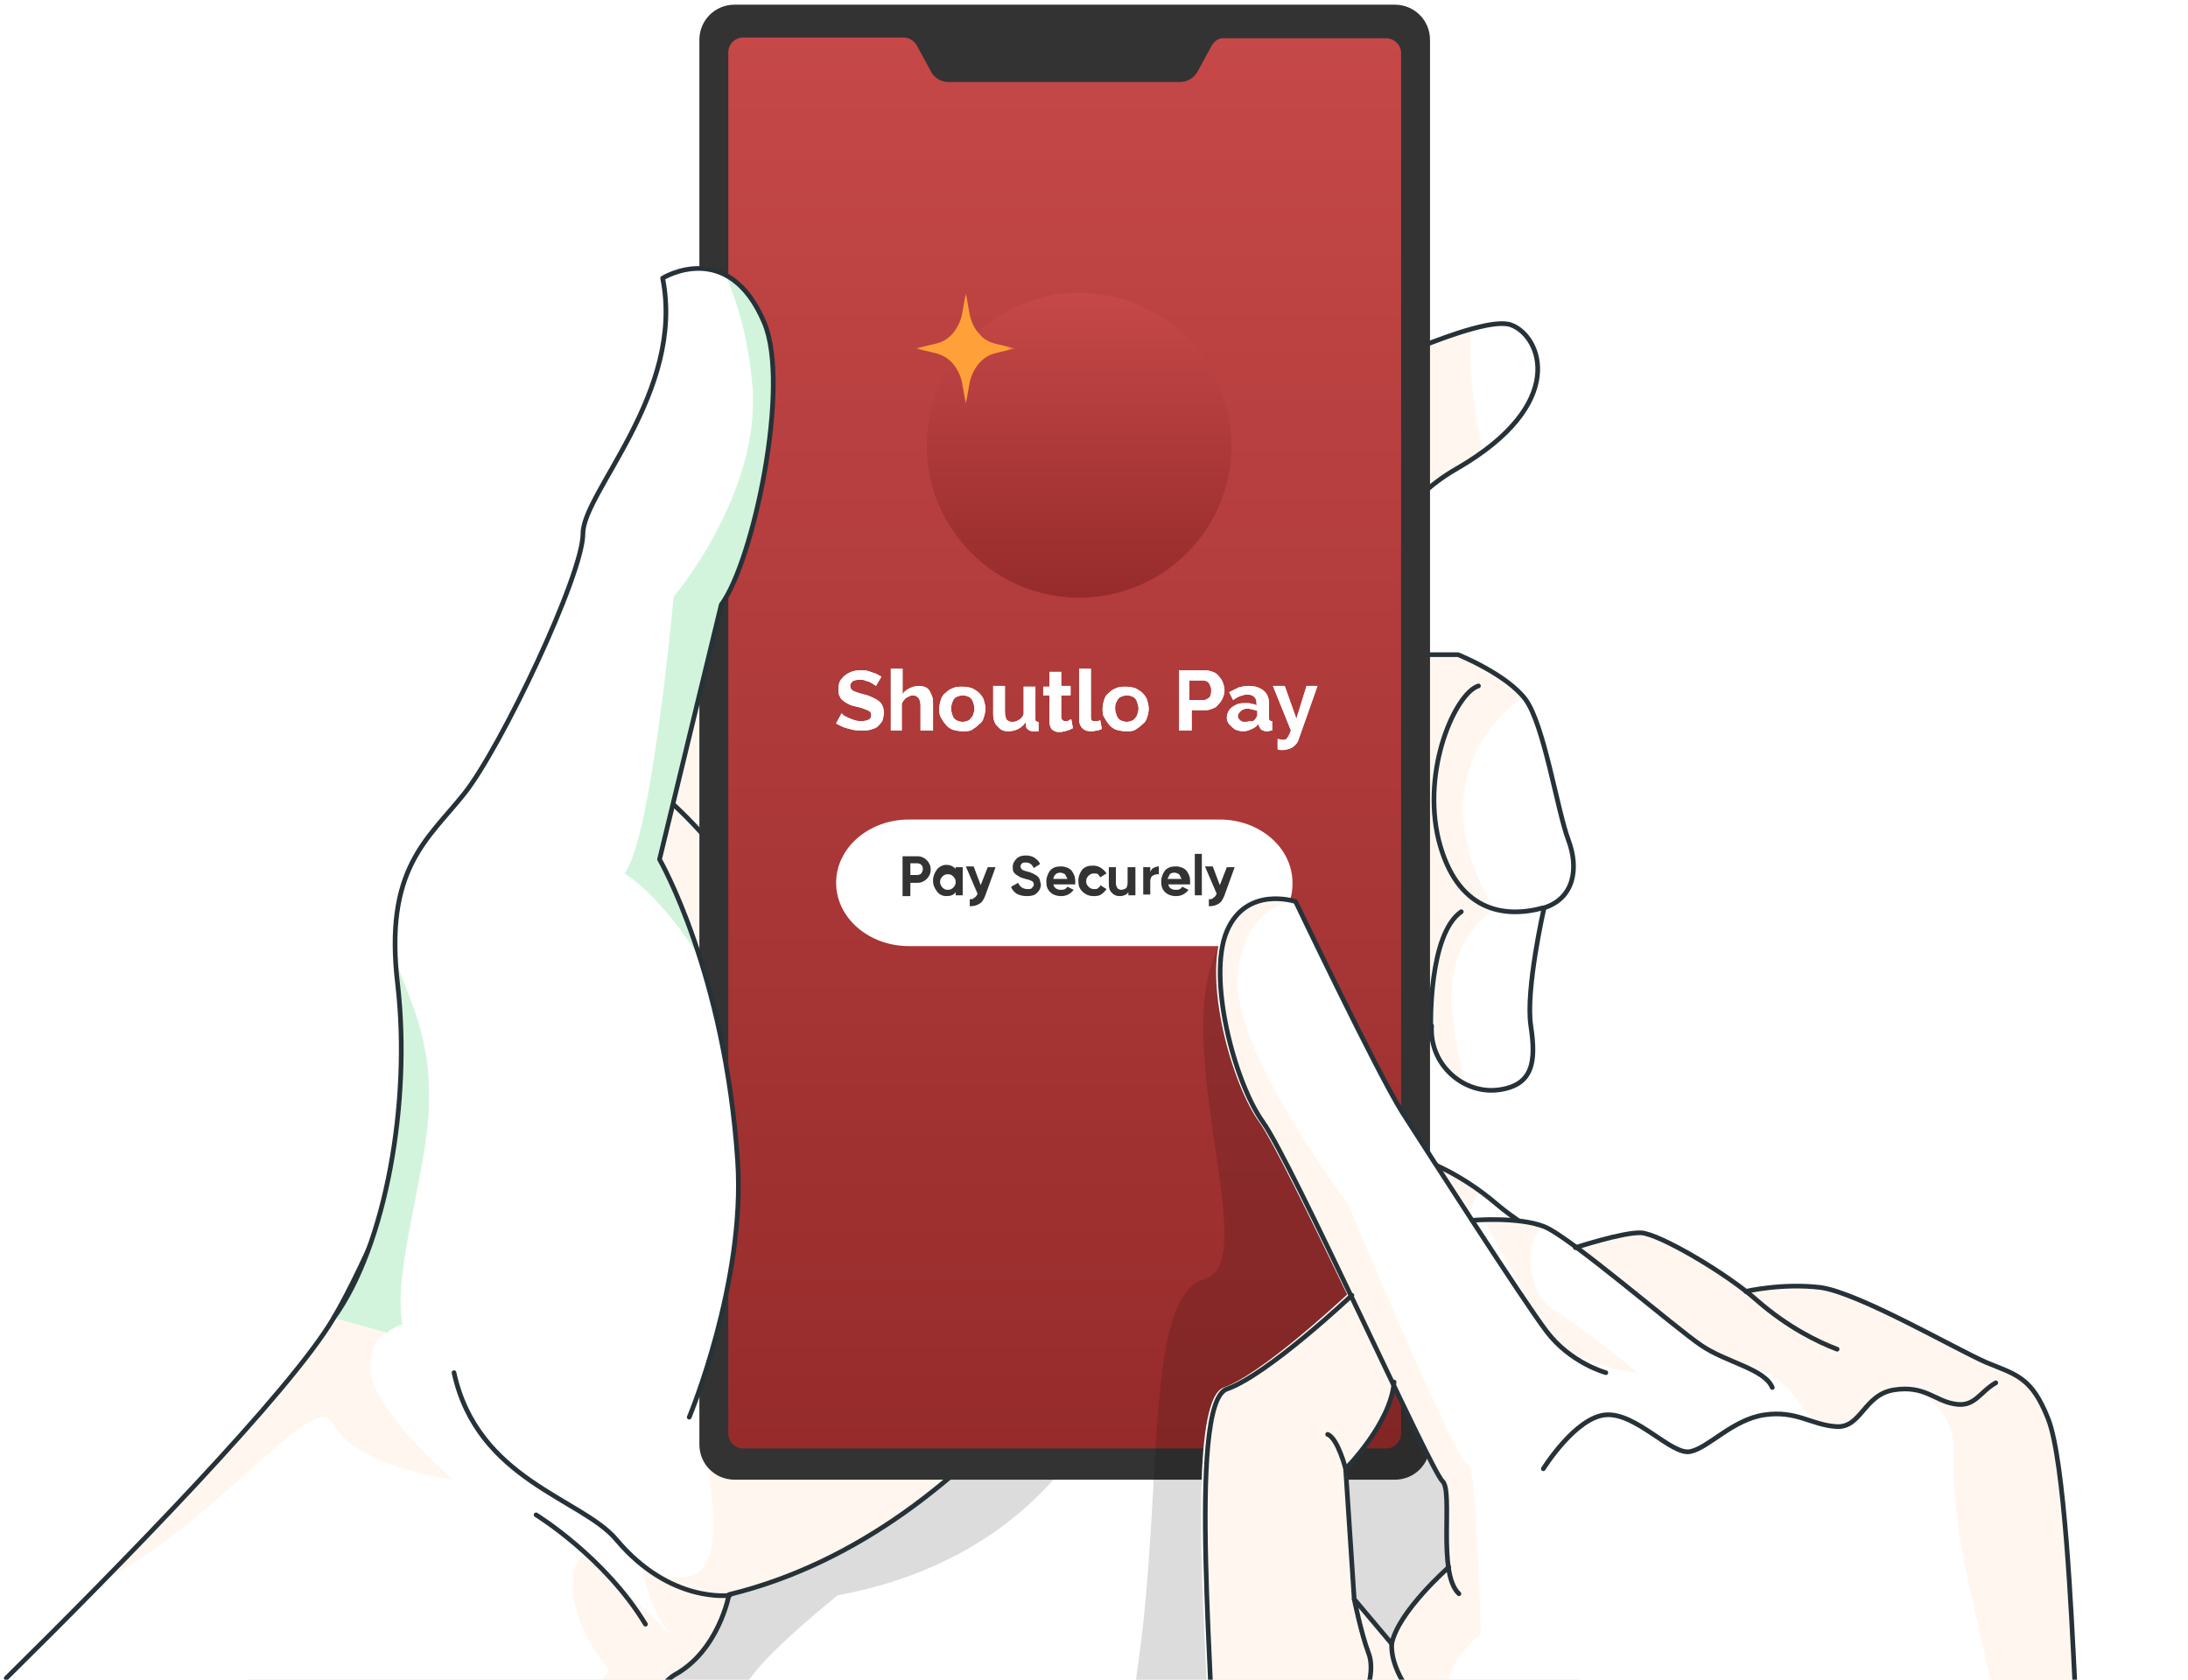 <?xml version="1.0" encoding="utf-8"?>
<!-- Generator: Adobe Illustrator 24.1.2, SVG Export Plug-In . SVG Version: 6.00 Build 0)  -->
<svg version="1.0" id="Layer_1" xmlns="http://www.w3.org/2000/svg" xmlns:xlink="http://www.w3.org/1999/xlink" x="0px" y="0px"
	 viewBox="0 0 280 215" style="enable-background:new 0 0 280 215;" xml:space="preserve">
<style type="text/css">
	.st0{opacity:0.2;fill-opacity:0.7;enable-background:new    ;}
	.st1{fill:#FFFFFF;}
	.st2{opacity:0.4;fill:#FFA138;fill-opacity:0.2;enable-background:new    ;}
	.st3{fill:none;stroke:#263238;stroke-width:0.6;stroke-linecap:round;stroke-linejoin:round;stroke-miterlimit:10;}
	.st4{fill:#333333;}
	.st5{fill:#92E3A9;}
	.st6{fill:url(#SVGID_1_);}
	.st7{fill:none;stroke:#333333;stroke-width:0.6;stroke-linecap:round;stroke-linejoin:round;stroke-miterlimit:10;}
	.st8{fill:url(#SVGID_2_);}
	.st9{fill:none;}
	.st10{fill:#FFFFFF;filter:url(#Adobe_OpacityMaskFilter);}
	.st11{mask:url(#mask0_16_3671_1_);}
	.st12{fill:#FFA138;}
	.st13{opacity:0.4;fill:#92E3A9;enable-background:new    ;}
</style>
<path class="st0" d="M144.2,172c0,0-5.2,26.3-37,32.2c0,0-8.3,6.6-11.1,10.5s-17.5,10.6-32.5,31.4s-37.3-45.2-37.3-45.2l49.3-64.1
	L144.2,172z"/>
<path class="st1" d="M172.4,48.5c0,0,17.1-8.4,20.9-6.9c3.8,1.4,7.4,10.1-7,18.4c-14.4,8.3-10.1,23.8-10.1,23.8h10.3
	c0,0,6.2,2.5,8.6,5.7c2.4,3.2,4.1,14.3,5.5,18c1.4,3.7,0.7,7.5-3.1,8.7c0,0-2.4,10.5-1.7,15.1c0.7,4.6,0.3,7.6-4.1,8.2
	c-4.5,0.6-8.9-3.2-8.6-8.2l-3.4,12.4l2.4,4.8c0,0,4.5,1.5,9.3,5.6c4.8,4.1,9.6,5.2,8.2,9.8s-4.1,9.5-18.5,3.8
	c-14.4-5.7-26.4-28.2-26.4-28.2L146,61L172.4,48.5z"/>
<path class="st2" d="M190.5,93.6c-7.8,10.6,0.8,22.8,0.8,22.8s-5.4,3-5.5,10.6c-0.1,3.2,0.7,7.6,1.7,11.7c-2.7-1.3-4.6-4.1-4.4-7.5
	l-3.4,12.4l2.4,4.8c0,0,3.2,1.1,7.1,3.9c-2.1,4.9-2.8,10.9-2.6,17.2c-1.6-0.4-3.4-1-5.5-1.8c-14.4-5.7-26.4-28.2-26.4-28.2L146,61
	l26.5-12.5c0,0,9.4-4.6,15.8-6.4c-0.5,6,0.7,12.2,1.5,15.7c-1,0.7-2.1,1.5-3.4,2.2c-14.4,8.3-10.1,23.8-10.1,23.8h10.3
	c0,0,5.9,2.4,8.4,5.5C193.5,90.2,192,91.5,190.5,93.6z"/>
<path class="st1" d="M145.6,159.3c0,0-18.6,36.6-52.2,44.8c0,0-1.3,7.2-7,10.3c-3,1.7-15.3,20-26.1,36.8L0.8,214.8
	c3.7-3.6,7.9-7.8,12.1-12.2c12.4-12.7,25.7-26.9,29.8-33.9c3.6-6.2,8.2-17.1,12.2-27.3c5.1-13,9.3-25,9.3-25l19.9-22.1l31.2-34.7
	l1.3,4.4L145.6,159.3z"/>
<path class="st2" d="M115.3,59.6l30.4,99.8c0,0-18.6,36.6-52.3,44.8c0,0-1.3,7.2-7,10.3c-2.7,1.5-12.9,16.4-22.7,31.6
	c3.6-12.5,14.2-32.4,14.2-32.4c-6.8-8-4.8-16.5-2.1-14.1c2.6,2.3,9.5,9.2,10,9.6c-3-3.5-3.7-9-3.7-9s8.4,5.6,9.1-3.4
	c0.7-9-5-30.8-5-30.8l-14.9-57.4L115.3,59.6z"/>
<path class="st3" d="M146,61l26.5-12.5c0,0,17.1-8.4,20.9-6.9c3.8,1.4,7.4,10.1-7,18.4c-14.4,8.3-10.1,23.8-10.1,23.8h10.3
	c0,0,6.2,2.5,8.6,5.7c2.4,3.2,4.1,14.3,5.5,18c1.4,3.7,0.7,7.5-3.1,8.7c0,0-2.4,10.5-1.7,15.1c0.7,4.6,0.3,7.6-4.1,8.2
	c-4.5,0.6-8.9-3.2-8.6-8.2l-3.4,12.4l2.4,4.8c0,0,4.5,1.5,9.3,5.6c4.8,4.1,9.6,5.2,8.2,9.8s-4.1,9.5-18.5,3.8
	c-14.4-5.7-26.4-28.2-26.4-28.2"/>
<path class="st3" d="M197.5,116.2c-5.1,1.4-11.1,0.4-13.4-8.7c-2.2-9.1,2.2-18.8,5.1-19.7"/>
<path class="st3" d="M183.1,131.3c0,0-0.3-11.7,3.9-14.6"/>
<path class="st2" d="M58,189.4c0,0-12.6-1.6-15.4-7.2c-2.3-4.6-14.9,12.7-29.8,20.4c12.4-12.7,25.7-26.9,29.8-33.9
	c3.6-6.3,8.2-17.1,12.2-27.3c0,0,0,0,0,0c-0.2,8.5-4.7,21.4-3.4,28.1c0,0-4.8,1.2-3.9,6.5C48.6,181.4,58,189.4,58,189.4z"/>
<path class="st3" d="M145.6,159.3c0,0-18.6,36.6-52.3,44.8c0,0-1.3,7.2-7,10.3c-3,1.7-15.3,20-26.1,36.8"/>
<path class="st3" d="M0.8,214.8c14.4-14.2,36.4-36.7,41.9-46.1c8.3-14.2,21.5-52.3,21.5-52.3l51.1-56.8"/>
<path class="st3" d="M86.1,102.9c0,0,7.8,7,10.1,13.4"/>
<path class="st4" d="M178.5,189.4H94c-2.5,0-4.5-2-4.5-4.5V5.1c0-2.5,2-4.5,4.5-4.5h84.5c2.5,0,4.5,2,4.5,4.5v179.8
	C183,187.4,181,189.4,178.5,189.4z"/>
<path class="st5" d="M154.8,5.7L153,9c-0.4,0.7-1.1,1.2-2,1.2h-29.6c-0.8,0-1.6-0.4-2-1.2l-1.8-3.3c-0.4-0.7-1.1-1.2-2-1.2H95.1
	c-1.2,0-2.2,1-2.2,2.2v176.8c0,1.2,1,2.2,2.2,2.2h82.3c1.2,0,2.2-1,2.2-2.2V6.8c0-1.2-1-2.2-2.2-2.2h-20.7
	C155.9,4.5,155.2,5,154.8,5.7z"/>
<linearGradient id="SVGID_1_" gradientUnits="userSpaceOnUse" x1="136.258" y1="211.481" x2="136.258" y2="30.221" gradientTransform="matrix(1 0 0 -1 0 216)">
	<stop  offset="0" style="stop-color:#C64848"/>
	<stop  offset="1" style="stop-color:#962B2B"/>
</linearGradient>
<path class="st6" d="M154.8,5.7L153,9c-0.4,0.7-1.1,1.2-2,1.2h-29.6c-0.8,0-1.6-0.4-2-1.2l-1.8-3.3c-0.4-0.7-1.1-1.2-2-1.2H95.1
	c-1.2,0-2.2,1-2.2,2.2v176.8c0,1.2,1,2.2,2.2,2.2h82.3c1.2,0,2.2-1,2.2-2.2V6.8c0-1.2-1-2.2-2.2-2.2h-20.7
	C155.9,4.5,155.2,5,154.8,5.7z"/>
<path class="st7" d="M154.8,5.7L153,9c-0.4,0.7-1.1,1.2-2,1.2h-29.6c-0.8,0-1.6-0.4-2-1.2l-1.8-3.3c-0.4-0.7-1.1-1.2-2-1.2H95.1
	c-1.2,0-2.2,1-2.2,2.2v176.8c0,1.2,1,2.2,2.2,2.2h82.3c1.2,0,2.2-1,2.2-2.2V6.8c0-1.2-1-2.2-2.2-2.2h-20.7
	C155.9,4.5,155.2,5,154.8,5.7z"/>
<g>
	<path class="st1" d="M156.1,121.1h-39.8c-5.1,0-9.3-3.6-9.3-8.1c0-4.5,4.2-8.1,9.3-8.1h39.8c5.1,0,9.3,3.6,9.3,8.1
		C165.5,117.5,161.3,121.1,156.1,121.1z"/>
</g>
<path class="st1" d="M112.1,87.8c-0.1-0.1-0.1-0.1-0.3-0.2c-0.1-0.1-0.3-0.2-0.5-0.3c-0.2-0.1-0.4-0.1-0.6-0.2
	c-0.2-0.1-0.5-0.1-0.7-0.1c-0.4,0-0.7,0.1-0.9,0.2c-0.2,0.2-0.3,0.4-0.3,0.6c0,0.2,0.1,0.4,0.2,0.5c0.1,0.1,0.3,0.2,0.6,0.3
	c0.3,0.1,0.6,0.2,1,0.3c0.5,0.1,0.9,0.3,1.3,0.5c0.4,0.2,0.7,0.4,0.9,0.7c0.2,0.3,0.3,0.7,0.3,1.1c0,0.4-0.1,0.8-0.2,1.1
	c-0.2,0.3-0.4,0.5-0.6,0.7s-0.6,0.3-0.9,0.4c-0.3,0.1-0.7,0.1-1.1,0.1s-0.8,0-1.2-0.1c-0.4-0.1-0.8-0.2-1.1-0.3
	c-0.4-0.2-0.7-0.3-1-0.5l0.7-1.3c0.1,0.1,0.2,0.2,0.3,0.3c0.2,0.1,0.4,0.2,0.6,0.3c0.2,0.1,0.5,0.2,0.8,0.3c0.3,0.1,0.6,0.1,0.9,0.1
	c0.4,0,0.7-0.1,0.9-0.2c0.2-0.1,0.3-0.3,0.3-0.6c0-0.2-0.1-0.4-0.3-0.5s-0.4-0.2-0.7-0.3c-0.3-0.1-0.6-0.2-1.1-0.3
	c-0.5-0.1-0.9-0.3-1.2-0.5c-0.3-0.2-0.6-0.4-0.7-0.7c-0.2-0.3-0.2-0.6-0.2-1c0-0.5,0.1-1,0.4-1.3c0.3-0.4,0.6-0.6,1-0.8
	c0.4-0.2,0.9-0.3,1.4-0.3c0.4,0,0.7,0,1,0.1c0.3,0.1,0.6,0.2,0.9,0.3c0.3,0.1,0.5,0.3,0.8,0.4L112.1,87.8z M119.3,93.5h-1.5v-3.2
	c0-0.4-0.1-0.8-0.3-1c-0.2-0.2-0.4-0.3-0.7-0.3c-0.2,0-0.4,0.1-0.6,0.2c-0.2,0.1-0.4,0.2-0.5,0.4c-0.2,0.2-0.3,0.4-0.3,0.6v3.3H114
	v-7.9h1.5v3.3c0.2-0.4,0.5-0.6,0.9-0.8c0.4-0.2,0.8-0.3,1.2-0.3c0.4,0,0.7,0.1,0.9,0.2c0.2,0.1,0.4,0.3,0.5,0.5
	c0.1,0.2,0.2,0.4,0.3,0.7c0.1,0.3,0.1,0.5,0.1,0.8V93.5z M123.2,93.6c-0.5,0-0.9-0.1-1.3-0.2c-0.4-0.2-0.7-0.4-0.9-0.7
	c-0.3-0.3-0.4-0.6-0.6-0.9s-0.2-0.7-0.2-1.1c0-0.4,0.1-0.8,0.2-1.1c0.1-0.4,0.3-0.7,0.6-0.9c0.3-0.3,0.6-0.5,0.9-0.6
	c0.4-0.2,0.8-0.2,1.3-0.2c0.5,0,0.9,0.1,1.2,0.2c0.4,0.2,0.7,0.4,0.9,0.6c0.3,0.3,0.5,0.6,0.6,0.9c0.1,0.4,0.2,0.7,0.2,1.1
	c0,0.4-0.1,0.8-0.2,1.1c-0.1,0.4-0.3,0.7-0.6,0.9c-0.3,0.3-0.6,0.5-0.9,0.7C124.1,93.6,123.7,93.6,123.2,93.6z M121.7,90.7
	c0,0.3,0.1,0.6,0.2,0.9c0.1,0.3,0.3,0.5,0.5,0.6c0.2,0.1,0.5,0.2,0.8,0.2c0.3,0,0.5-0.1,0.8-0.2c0.2-0.2,0.4-0.4,0.5-0.6
	c0.1-0.3,0.2-0.6,0.2-0.9c0-0.3-0.1-0.6-0.2-0.9c-0.1-0.3-0.3-0.5-0.5-0.6c-0.2-0.1-0.5-0.2-0.8-0.2c-0.3,0-0.5,0.1-0.8,0.2
	c-0.2,0.1-0.4,0.3-0.5,0.6C121.8,90.1,121.7,90.4,121.7,90.7z M127.1,91.4v-3.6h1.5v3.3c0,0.4,0.1,0.8,0.2,1
	c0.2,0.2,0.4,0.3,0.7,0.3c0.2,0,0.4,0,0.6-0.1c0.2-0.1,0.4-0.2,0.5-0.3c0.2-0.2,0.3-0.3,0.4-0.6v-3.5h1.5v4.1c0,0.2,0,0.3,0.1,0.3
	c0.1,0.1,0.1,0.1,0.3,0.1v1.2c-0.1,0-0.3,0-0.4,0c-0.1,0-0.2,0-0.3,0c-0.3,0-0.5-0.1-0.6-0.2c-0.2-0.1-0.3-0.3-0.3-0.5l0-0.5
	c-0.3,0.4-0.6,0.7-1,0.9c-0.4,0.2-0.8,0.3-1.3,0.3c-0.6,0-1-0.2-1.3-0.6C127.3,92.7,127.1,92.1,127.1,91.4z M137.3,93.2
	c-0.1,0.1-0.3,0.1-0.4,0.2c-0.2,0.1-0.4,0.1-0.6,0.2c-0.2,0-0.4,0.1-0.6,0.1c-0.3,0-0.5,0-0.7-0.1c-0.2-0.1-0.4-0.2-0.5-0.4
	c-0.1-0.2-0.2-0.5-0.2-0.8V89h-0.8v-1.1h0.8V86h1.5v1.8h1.2V89h-1.2v2.8c0,0.2,0.1,0.3,0.2,0.4c0.1,0.1,0.2,0.1,0.4,0.1
	c0.2,0,0.3,0,0.4-0.1c0.1-0.1,0.3-0.1,0.3-0.1L137.3,93.2z M138.1,85.6h1.5v6.1c0,0.3,0,0.4,0.1,0.5c0.1,0.1,0.2,0.1,0.4,0.1
	c0.1,0,0.2,0,0.4,0c0.1,0,0.2-0.1,0.3-0.1l0.2,1.1c-0.2,0.1-0.4,0.2-0.7,0.2c-0.3,0.1-0.5,0.1-0.7,0.1c-0.5,0-0.8-0.1-1.1-0.4
	c-0.2-0.2-0.4-0.6-0.4-1V85.6z M144.1,93.6c-0.5,0-0.9-0.1-1.3-0.2c-0.4-0.2-0.7-0.4-0.9-0.7c-0.3-0.3-0.4-0.6-0.6-0.9
	s-0.2-0.7-0.2-1.1c0-0.4,0.1-0.8,0.2-1.1c0.1-0.4,0.3-0.7,0.6-0.9c0.3-0.3,0.6-0.5,0.9-0.6c0.4-0.2,0.8-0.2,1.3-0.2
	c0.5,0,0.9,0.1,1.2,0.2c0.4,0.2,0.7,0.4,0.9,0.6c0.3,0.3,0.5,0.6,0.6,0.9c0.1,0.4,0.2,0.7,0.2,1.1c0,0.4-0.1,0.8-0.2,1.1
	c-0.1,0.4-0.3,0.7-0.6,0.9c-0.3,0.3-0.6,0.5-0.9,0.7C145,93.6,144.6,93.6,144.1,93.6z M142.7,90.7c0,0.3,0.1,0.6,0.2,0.9
	c0.1,0.3,0.3,0.5,0.5,0.6c0.2,0.1,0.5,0.2,0.8,0.2c0.3,0,0.5-0.1,0.8-0.2c0.2-0.2,0.4-0.4,0.5-0.6c0.1-0.3,0.2-0.6,0.2-0.9
	c0-0.3-0.1-0.6-0.2-0.9c-0.1-0.3-0.3-0.5-0.5-0.6c-0.2-0.1-0.5-0.2-0.8-0.2c-0.3,0-0.5,0.1-0.8,0.2c-0.2,0.1-0.4,0.3-0.5,0.6
	C142.7,90.1,142.7,90.4,142.7,90.7z M150.9,93.5v-7.7h3.3c0.4,0,0.7,0.1,1,0.2c0.3,0.1,0.6,0.3,0.8,0.6c0.2,0.2,0.4,0.5,0.5,0.8
	c0.1,0.3,0.2,0.6,0.2,0.9c0,0.4-0.1,0.8-0.3,1.2c-0.2,0.4-0.5,0.7-0.8,1c-0.4,0.2-0.8,0.4-1.3,0.4h-1.8v2.6H150.9z M152.4,89.6h1.7
	c0.2,0,0.3-0.1,0.5-0.2c0.1-0.1,0.3-0.2,0.3-0.4c0.1-0.2,0.1-0.4,0.1-0.7c0-0.3-0.1-0.5-0.2-0.7c-0.1-0.2-0.2-0.3-0.4-0.4
	c-0.2-0.1-0.3-0.1-0.5-0.1h-1.7V89.6z M157,91.9c0-0.4,0.1-0.7,0.3-1c0.2-0.3,0.5-0.5,0.9-0.7c0.4-0.2,0.8-0.2,1.3-0.2
	c0.2,0,0.5,0,0.7,0.1c0.2,0,0.5,0.1,0.6,0.2v-0.3c0-0.4-0.1-0.6-0.3-0.8c-0.2-0.2-0.5-0.3-0.9-0.3c-0.3,0-0.6,0.1-0.9,0.2
	c-0.3,0.1-0.6,0.3-0.9,0.5l-0.5-1c0.4-0.2,0.8-0.4,1.2-0.6c0.4-0.1,0.8-0.2,1.3-0.2c0.8,0,1.4,0.2,1.9,0.6c0.5,0.4,0.7,1,0.7,1.7
	v1.8c0,0.2,0,0.3,0.1,0.3c0.1,0.1,0.1,0.1,0.3,0.1v1.2c-0.1,0-0.3,0-0.4,0.1c-0.1,0-0.2,0-0.3,0c-0.3,0-0.5-0.1-0.7-0.2
	c-0.1-0.1-0.2-0.3-0.3-0.5l0-0.3c-0.2,0.3-0.6,0.6-0.9,0.7c-0.4,0.2-0.7,0.3-1.1,0.3c-0.4,0-0.7-0.1-1-0.2c-0.3-0.2-0.5-0.4-0.7-0.6
	C157.1,92.5,157,92.2,157,91.9z M160.6,92.1c0.1-0.1,0.1-0.2,0.2-0.3c0.1-0.1,0.1-0.2,0.1-0.2v-0.6c-0.2-0.1-0.4-0.1-0.6-0.2
	c-0.2,0-0.4-0.1-0.6-0.1c-0.4,0-0.7,0.1-0.9,0.3c-0.2,0.2-0.4,0.4-0.4,0.6c0,0.1,0,0.3,0.1,0.4c0.1,0.1,0.2,0.2,0.3,0.3
	c0.2,0.1,0.3,0.1,0.5,0.1c0.2,0,0.4,0,0.6-0.1C160.3,92.4,160.4,92.3,160.6,92.1z M163.6,94.6c0.1,0,0.3,0.1,0.4,0.1
	c0.1,0,0.2,0,0.3,0c0.1,0,0.3,0,0.3-0.1c0.1-0.1,0.2-0.2,0.3-0.4c0.1-0.2,0.2-0.4,0.3-0.7l-2.3-5.7h1.5l1.5,4.2l1.3-4.2h1.4
	l-2.4,6.8c-0.1,0.3-0.2,0.5-0.4,0.7c-0.2,0.2-0.4,0.4-0.7,0.5c-0.3,0.1-0.6,0.2-0.9,0.2c-0.1,0-0.2,0-0.3,0c-0.1,0-0.2,0-0.4-0.1
	V94.6z"/>
<path class="st1" d="M112.1,87.8c-0.1-0.1-0.1-0.1-0.3-0.2c-0.1-0.1-0.3-0.2-0.5-0.3c-0.2-0.1-0.4-0.1-0.6-0.2
	c-0.2-0.1-0.5-0.1-0.7-0.1c-0.4,0-0.7,0.1-0.9,0.2c-0.2,0.2-0.3,0.4-0.3,0.6c0,0.2,0.1,0.4,0.2,0.5c0.1,0.1,0.3,0.2,0.6,0.3
	c0.3,0.1,0.6,0.2,1,0.3c0.5,0.1,0.9,0.3,1.3,0.5c0.4,0.2,0.7,0.4,0.9,0.7c0.2,0.3,0.3,0.7,0.3,1.1c0,0.4-0.1,0.8-0.2,1.1
	c-0.2,0.3-0.4,0.5-0.6,0.7s-0.6,0.3-0.9,0.4c-0.3,0.1-0.7,0.1-1.1,0.1s-0.8,0-1.2-0.1c-0.4-0.1-0.8-0.2-1.1-0.3
	c-0.4-0.2-0.7-0.3-1-0.5l0.7-1.3c0.1,0.1,0.2,0.2,0.3,0.3c0.2,0.1,0.4,0.2,0.6,0.3c0.2,0.1,0.5,0.2,0.8,0.3c0.3,0.1,0.6,0.1,0.9,0.1
	c0.4,0,0.7-0.1,0.9-0.2c0.2-0.1,0.3-0.3,0.3-0.6c0-0.2-0.1-0.4-0.3-0.5s-0.4-0.2-0.7-0.3c-0.3-0.1-0.6-0.2-1.1-0.3
	c-0.5-0.1-0.9-0.3-1.2-0.5c-0.3-0.2-0.6-0.4-0.7-0.7c-0.2-0.3-0.2-0.6-0.2-1c0-0.5,0.1-1,0.4-1.3c0.3-0.4,0.6-0.6,1-0.8
	c0.4-0.2,0.9-0.3,1.4-0.3c0.4,0,0.7,0,1,0.1c0.3,0.1,0.6,0.2,0.9,0.3c0.3,0.1,0.5,0.3,0.8,0.4L112.1,87.8z M119.3,93.5h-1.5v-3.2
	c0-0.4-0.1-0.8-0.3-1c-0.2-0.2-0.4-0.3-0.7-0.3c-0.2,0-0.4,0.1-0.6,0.2c-0.2,0.1-0.4,0.2-0.5,0.4c-0.2,0.2-0.3,0.4-0.3,0.6v3.3H114
	v-7.9h1.5v3.3c0.2-0.4,0.5-0.6,0.9-0.8c0.4-0.2,0.8-0.3,1.2-0.3c0.4,0,0.7,0.1,0.9,0.2c0.2,0.1,0.4,0.3,0.5,0.5
	c0.1,0.2,0.2,0.4,0.3,0.7c0.1,0.3,0.1,0.5,0.1,0.8V93.5z M123.2,93.6c-0.5,0-0.9-0.1-1.3-0.2c-0.4-0.2-0.7-0.4-0.9-0.7
	c-0.3-0.3-0.4-0.6-0.6-0.9s-0.2-0.7-0.2-1.1c0-0.4,0.1-0.8,0.2-1.1c0.1-0.4,0.3-0.7,0.6-0.9c0.3-0.3,0.6-0.5,0.9-0.6
	c0.4-0.2,0.8-0.2,1.3-0.2c0.5,0,0.9,0.1,1.2,0.2c0.4,0.2,0.7,0.4,0.9,0.6c0.3,0.3,0.5,0.6,0.6,0.9c0.1,0.4,0.2,0.7,0.2,1.1
	c0,0.4-0.1,0.8-0.2,1.1c-0.1,0.4-0.3,0.7-0.6,0.9c-0.3,0.3-0.6,0.5-0.9,0.7C124.1,93.6,123.7,93.6,123.2,93.6z M121.7,90.7
	c0,0.3,0.1,0.6,0.2,0.9c0.1,0.3,0.3,0.5,0.5,0.6c0.2,0.1,0.5,0.2,0.8,0.2c0.3,0,0.5-0.1,0.8-0.2c0.2-0.2,0.4-0.4,0.5-0.6
	c0.1-0.3,0.2-0.6,0.2-0.9c0-0.3-0.1-0.6-0.2-0.9c-0.1-0.3-0.3-0.5-0.5-0.6c-0.2-0.1-0.5-0.2-0.8-0.2c-0.3,0-0.5,0.1-0.8,0.2
	c-0.2,0.1-0.4,0.3-0.5,0.6C121.8,90.1,121.7,90.4,121.7,90.7z M127.1,91.4v-3.6h1.5v3.3c0,0.4,0.1,0.8,0.2,1
	c0.2,0.2,0.4,0.3,0.7,0.3c0.2,0,0.4,0,0.6-0.1c0.2-0.1,0.4-0.2,0.5-0.3c0.2-0.2,0.3-0.3,0.4-0.6v-3.5h1.5v4.1c0,0.2,0,0.3,0.1,0.3
	c0.1,0.1,0.1,0.1,0.3,0.1v1.2c-0.1,0-0.3,0-0.4,0c-0.1,0-0.2,0-0.3,0c-0.3,0-0.5-0.1-0.6-0.2c-0.2-0.1-0.3-0.3-0.3-0.5l0-0.5
	c-0.3,0.4-0.6,0.7-1,0.9c-0.4,0.2-0.8,0.3-1.3,0.3c-0.6,0-1-0.2-1.3-0.6C127.3,92.7,127.1,92.1,127.1,91.4z M137.3,93.2
	c-0.1,0.1-0.3,0.1-0.4,0.2c-0.2,0.1-0.4,0.1-0.6,0.2c-0.2,0-0.4,0.1-0.6,0.1c-0.3,0-0.5,0-0.7-0.1c-0.2-0.1-0.4-0.2-0.5-0.4
	c-0.1-0.2-0.2-0.5-0.2-0.8V89h-0.8v-1.1h0.8V86h1.5v1.8h1.2V89h-1.2v2.8c0,0.2,0.1,0.3,0.2,0.4c0.1,0.1,0.2,0.1,0.4,0.1
	c0.2,0,0.3,0,0.4-0.1c0.1-0.1,0.3-0.1,0.3-0.1L137.3,93.2z M138.1,85.6h1.5v6.1c0,0.3,0,0.4,0.1,0.5c0.1,0.1,0.2,0.1,0.4,0.1
	c0.1,0,0.2,0,0.4,0c0.1,0,0.2-0.1,0.3-0.1l0.2,1.1c-0.2,0.1-0.4,0.2-0.7,0.2c-0.3,0.1-0.5,0.1-0.7,0.1c-0.5,0-0.8-0.1-1.1-0.4
	c-0.2-0.2-0.4-0.6-0.4-1V85.6z M144.1,93.6c-0.5,0-0.9-0.1-1.3-0.2c-0.4-0.2-0.7-0.4-0.9-0.7c-0.3-0.3-0.4-0.6-0.6-0.9
	s-0.2-0.7-0.2-1.1c0-0.4,0.1-0.8,0.2-1.1c0.1-0.4,0.3-0.7,0.6-0.9c0.3-0.3,0.6-0.5,0.9-0.6c0.4-0.2,0.8-0.2,1.3-0.2
	c0.5,0,0.9,0.1,1.2,0.2c0.4,0.2,0.7,0.4,0.9,0.6c0.3,0.3,0.5,0.6,0.6,0.9c0.1,0.4,0.2,0.7,0.2,1.1c0,0.4-0.1,0.8-0.2,1.1
	c-0.1,0.4-0.3,0.7-0.6,0.9c-0.3,0.3-0.6,0.5-0.9,0.7C145,93.6,144.6,93.6,144.1,93.6z M142.7,90.7c0,0.3,0.1,0.6,0.2,0.9
	c0.1,0.3,0.3,0.5,0.5,0.6c0.2,0.1,0.5,0.2,0.8,0.2c0.3,0,0.5-0.1,0.8-0.2c0.2-0.2,0.4-0.4,0.5-0.6c0.1-0.3,0.2-0.6,0.2-0.9
	c0-0.3-0.1-0.6-0.2-0.9c-0.1-0.3-0.3-0.5-0.5-0.6c-0.2-0.1-0.5-0.2-0.8-0.2c-0.3,0-0.5,0.1-0.8,0.2c-0.2,0.1-0.4,0.3-0.5,0.6
	C142.7,90.1,142.7,90.4,142.7,90.7z M150.9,93.5v-7.7h3.3c0.4,0,0.7,0.1,1,0.2c0.3,0.1,0.6,0.3,0.8,0.6c0.2,0.2,0.4,0.5,0.5,0.8
	c0.1,0.3,0.2,0.6,0.2,0.9c0,0.4-0.1,0.8-0.3,1.2c-0.2,0.4-0.5,0.7-0.8,1c-0.4,0.2-0.8,0.4-1.3,0.4h-1.8v2.6H150.9z M152.4,89.6h1.7
	c0.2,0,0.3-0.1,0.5-0.2c0.1-0.1,0.3-0.2,0.3-0.4c0.1-0.2,0.1-0.4,0.1-0.7c0-0.3-0.1-0.5-0.2-0.7c-0.1-0.2-0.2-0.3-0.4-0.4
	c-0.2-0.1-0.3-0.1-0.5-0.1h-1.7V89.6z M157,91.9c0-0.4,0.1-0.7,0.3-1c0.2-0.3,0.5-0.5,0.9-0.7c0.4-0.2,0.8-0.2,1.3-0.2
	c0.2,0,0.5,0,0.7,0.1c0.2,0,0.5,0.1,0.6,0.2v-0.3c0-0.4-0.1-0.6-0.3-0.8c-0.2-0.2-0.5-0.3-0.9-0.3c-0.3,0-0.6,0.1-0.9,0.2
	c-0.3,0.1-0.6,0.3-0.9,0.5l-0.5-1c0.4-0.2,0.8-0.4,1.2-0.6c0.4-0.1,0.8-0.2,1.3-0.2c0.8,0,1.4,0.2,1.9,0.6c0.5,0.4,0.7,1,0.7,1.7
	v1.8c0,0.2,0,0.3,0.1,0.3c0.1,0.1,0.1,0.1,0.3,0.1v1.2c-0.1,0-0.3,0-0.4,0.1c-0.1,0-0.2,0-0.3,0c-0.3,0-0.5-0.1-0.7-0.2
	c-0.1-0.1-0.2-0.3-0.3-0.5l0-0.3c-0.2,0.3-0.6,0.6-0.9,0.7c-0.4,0.2-0.7,0.3-1.1,0.3c-0.4,0-0.7-0.1-1-0.2c-0.3-0.2-0.5-0.4-0.7-0.6
	C157.1,92.5,157,92.2,157,91.9z M160.6,92.1c0.1-0.1,0.1-0.2,0.2-0.3c0.1-0.1,0.1-0.2,0.1-0.2v-0.6c-0.2-0.1-0.4-0.1-0.6-0.2
	c-0.2,0-0.4-0.1-0.6-0.1c-0.4,0-0.7,0.1-0.9,0.3c-0.2,0.2-0.4,0.4-0.4,0.6c0,0.1,0,0.3,0.1,0.4c0.1,0.1,0.2,0.2,0.3,0.3
	c0.2,0.1,0.3,0.1,0.5,0.1c0.2,0,0.4,0,0.6-0.1C160.3,92.4,160.4,92.3,160.6,92.1z M163.6,94.6c0.1,0,0.3,0.1,0.4,0.1
	c0.1,0,0.2,0,0.3,0c0.1,0,0.3,0,0.3-0.1c0.1-0.1,0.2-0.2,0.3-0.4c0.1-0.2,0.2-0.4,0.3-0.7l-2.3-5.7h1.5l1.5,4.2l1.3-4.2h1.4
	l-2.4,6.8c-0.1,0.3-0.2,0.5-0.4,0.7c-0.2,0.2-0.4,0.4-0.7,0.5c-0.3,0.1-0.6,0.2-0.9,0.2c-0.1,0-0.2,0-0.3,0c-0.1,0-0.2,0-0.4-0.1
	V94.6z"/>
<g>
	
		<linearGradient id="SVGID_2_" gradientUnits="userSpaceOnUse" x1="138.136" y1="178.492" x2="138.136" y2="139.459" gradientTransform="matrix(1 0 0 -1 0 216)">
		<stop  offset="0" style="stop-color:#C64848"/>
		<stop  offset="1" style="stop-color:#962B2B"/>
	</linearGradient>
	<circle class="st8" cx="138.1" cy="57" r="19.5"/>
</g>
<rect x="123.1" y="42" class="st9" width="30.6" height="30.6"/>
<defs>
	<filter id="Adobe_OpacityMaskFilter" filterUnits="userSpaceOnUse" x="117.3" y="37.6" width="12.6" height="14">
		<feColorMatrix  type="matrix" values="1 0 0 0 0  0 1 0 0 0  0 0 1 0 0  0 0 0 1 0"/>
	</filter>
</defs>
<mask maskUnits="userSpaceOnUse" x="117.3" y="37.6" width="12.6" height="14" id="mask0_16_3671_1_">
	<path class="st10" d="M117.2,37.5H130v14.2h-12.8V37.5z"/>
</mask>
<g class="st11">
	<path class="st12" d="M124.1,40.3l-0.5-2.8l-0.5,2.8c-0.2,0.9-0.6,1.7-1.2,2.4c-0.6,0.7-1.3,1.1-2.2,1.3l-2.5,0.6l2.5,0.6
		c0.8,0.2,1.6,0.6,2.2,1.3s1,1.5,1.2,2.4l0.5,2.8l0.5-2.8c0.2-0.9,0.6-1.7,1.2-2.4c0.6-0.7,1.3-1.1,2.1-1.3l2.5-0.6l-2.5-0.6
		c-0.8-0.2-1.6-0.6-2.1-1.3C124.7,42.1,124.3,41.2,124.1,40.3z"/>
</g>
<path class="st1" d="M94.4,148.8c1,15.5-6.2,32.7-6.2,32.7l-38.8-10.9l-6.8-1.9c6.7-9.3,9.9-27.7,8.2-42.6c-0.1-1.1-0.2-2.2-0.3-3.2
	c-0.6-12.3,4.4-15.9,8.7-21.3c4.7-5.9,15.2-28.1,15.2-33.3c0-5.3,13.1-18.1,10.2-32.7c0,0,4-2.5,8-0.4c1.8,0.9,3.6,2.7,5.1,6.1
	c3.4,8-1.4,30.6-5.5,36.1L84.4,110c0,0,2.7,4.6,5.3,12.9C91.7,129.4,93.7,138.1,94.4,148.8z"/>
<path class="st13" d="M50.6,122.9c2.2,6,4.5,10,4.3,18.5c-0.2,8.5-4.7,21.4-3.4,28.1c0,0-1,0.3-2,1.1l-6.8-1.9
	c6.7-9.3,9.9-27.7,8.2-42.6C50.7,124.9,50.6,123.9,50.6,122.9z"/>
<path class="st13" d="M92.3,77.4L84.4,110c0,0,2.7,4.6,5.3,12.9c0,0,0,0,0,0c-5.3-8.6-9.8-11.1-9.8-11.1c3.5-4.3,6.3-35.4,6.3-35.4
	s11.1-13.1,10.1-26.8c-0.5-6.3-2-11.1-3.5-14.5c1.8,0.9,3.6,2.7,5.1,6.1C101.2,49.3,96.4,71.9,92.3,77.4z"/>
<path class="st3" d="M42.7,168.7c6.7-9.3,9.9-27.7,8.2-42.6c-1.8-14.9,3.8-18.6,8.5-24.5c4.7-5.9,15.2-28,15.2-33.3
	c0-5.3,13.1-18.1,10.2-32.7c0,0,8.4-5.2,13,5.7c3.4,8-1.4,30.6-5.5,36.1L84.4,110c0,0,8.4,14.5,10,38.7c1,15.5-6.2,32.7-6.2,32.7"/>
<path class="st3" d="M68.6,193.9c0,0,8.8,5.4,14,14"/>
<path class="st3" d="M93.4,204.2c0,0-7.6,1.1-14.5-7.1c-4.4-5.3-17.8-7.6-20.8-21.4"/>
<path class="st0" d="M203.9,285c-19.5-9.3-7.7-16.8-34.4-28.3c-26.8-11.6-27-21.4-23.8-44.1c3.2-22.7,0.7-46.8,8.5-48.9
	c7.8-2.1-6.1-33.4,3-44.4l44.7,86.9L203.9,285z"/>
<path class="st1" d="M276.4,284.1c-0.9-2.6-1.8-5.5-2.6-8.1c-0.9-3.4-1.7-6.1-3.4-9.2c-0.3-0.5-0.6-1-0.9-1.6
	c-1.8-3.2-4.3-7.7-5.8-13.1c-1-3.7,0-12.7,0.9-21.5c0.7-6.3,1.3-12.3,1.1-15.6l-0.1-1.2c-0.5-8.8-1.4-27.2-3.4-32.3
	c-1.9-4.9-3.7-5.6-7-6.9c-0.3-0.1-0.7-0.3-1.1-0.4c-1.2-0.5-3.3-1.6-5.7-2.8c-5.4-2.8-12.1-6.3-15.6-6.8c-4.5-0.6-8.9,0.3-9.6,0.4
	c-4.2-3.2-11.4-7.4-13.5-7.5c-1.8-0.1-5.6,1-7.4,1.6c-0.4,0.1-0.8,0.2-0.9,0.3c-1.5-1.1-2.8-2-3.7-2.4c-0.1,0-0.2-0.1-0.3-0.1
	c-2.4-1-6-1-7.9-1c-0.6,0-1.1,0.1-1.3,0.1c-3.7-5.7-7.3-11.3-8.9-13.8c-3.3-5.2-13.5-26.7-13.6-26.9c0-0.1-0.1-0.1-0.1-0.1
	c0,0,0,0-0.1,0c-0.8-0.2-6.6-1.7-9,3.9c-2.6,6.2,1.1,19.7,4.7,24.6c1.7,2.4,6.4,12,11.2,22c-1.2,1.1-11,10.2-15.8,11.9
	c-3.9,1.4-3,21.3-2.2,37.3c0.3,5.9,0.5,11,0.4,14.1c-0.1,5.9,10.6,14.1,21.1,21.9c9.4,7.1,19.2,14.5,20.3,19.9
	c0.3,1.5,1.2,2.7,2.3,4.1c1.8,2.3,4.1,5,5.1,10.1c0.3,1.5,2.7,3.5,4.7,6.8h70.7C278.6,290.2,277.5,287.3,276.4,284.1z M178.5,177.8
	c3.4,7.2,5.5,11.5,6,11.9c0.5,0.5,0.5,2.7,0.5,5c0,1.9,0,4,0.2,5.8c-0.8,0.7-6.1,5.5-7.2,9.4l-4.5-5.3l-1.1-16.5
	C173.1,187.4,177.7,182.5,178.5,177.8z"/>
<path class="st2" d="M256.1,223.8c1.7,15.5,1.7,23.9,3.5,28.4c3.1,7.6,7.8,9.1,7.8,9.1c-1.3-2.6-2.7-5.7-3.6-9.2
	c-1-3.7,0-12.7,0.9-21.5c0.7-6.3,1.3-12.3,1.1-15.6l-0.1-1.2c-0.5-8.8-1.4-27.2-3.4-32.3c-1.9-4.9-3.7-5.6-7-6.9
	c-0.3-0.1-0.7-0.3-1.1-0.4c-1.2-0.5-3.3-1.6-5.7-2.8c-5.4-2.8-12.1-6.3-15.6-6.8c-4.5-0.6-8.9,0.3-9.6,0.4
	c-4.2-3.2-11.4-7.4-13.5-7.5c-1.8-0.1-6.5,1.3-8.3,1.9c8,6.6,19.7,14.8,19.7,14.8c9.2,1.8,8,5.8,11.7,8c3.4,2,6.6-3.9,9.4-4.4
	c3.7-0.7,7.9,3.2,7.7,8C249.6,198.9,254.7,210.5,256.1,223.8z"/>
<path class="st2" d="M209.7,175.8c0,0-7.3-6-10.8-8.1c-3.5-2-4-9-1.3-10.7c0.1-0.1,0.2-0.1,0.3-0.1c-0.1,0-0.2-0.1-0.3-0.1
	c-2.4-1-6-1-7.9-1c4.1,7.5,7.3,13.3,8.1,14.5C200.8,174.7,209.7,175.8,209.7,175.8z"/>
<path class="st2" d="M198.6,269.9c0.3-1.6-2.3-6.3-3.5-8.2c-2.6-4.4-33.3-31.5-28.9-38.7c4.4-7.3,8.5-1.9,11.3-1.4
	c2,0.3,7.6-3,7.5-3.2c-0.6-5.6,4.5-9.2,4.5-9.2s-0.5-22.2-1.7-21.8c-1.2,0.4-15.3-33.3-15.3-33.3s-15-19.9-14.1-29.2
	c0.8-9.3,7.3-9.5,7.3-9.5l0-0.3c-0.8-0.2-6.6-1.7-9,3.9c-2.6,6.2,1.1,19.7,4.7,24.6c1.7,2.4,6.4,12,11.2,22
	c-1.2,1.1-11,10.2-15.8,11.9c-3.9,1.4-3,21.3-2.2,37.3c0.3,5.9,0.5,11,0.4,14.1c-0.1,5.9,10.6,14.1,21.1,21.9
	c9.4,7.1,19.2,14.5,20.3,19.9c0.3,1.5,1.2,2.7,2.3,4.1C198.6,272.9,198.5,270.7,198.6,269.9z M178.5,177.8c3.4,7.2,5.5,11.5,6,11.9
	c0.5,0.5,0.5,2.7,0.5,5c0,1.9,0,4,0.2,5.8c-0.8,0.7-6.1,5.5-7.2,9.4l-4.5-5.3l-1.1-16.5C173.1,187.4,177.7,182.5,178.5,177.8z"/>
<path class="st3" d="M205.5,175.7c0,0-4.5-1.2-7.6-5.3c-3.1-4.1-15.1-22.8-18.5-28.1c-3.3-5.3-13.6-26.9-13.6-26.9s-6.3-2.1-8.8,3.8
	c-2.5,5.9,0.9,19.2,4.6,24.4c3.7,5.1,21.5,44.7,23,46c1.4,1.3-0.7,11.8,2.1,14.4"/>
<path class="st3" d="M185.4,200.6c0,0-6.5,5.7-7.3,9.8l-4.8-5.7l-1.1-16.7c0,0,5.8-5.8,6.2-11.1"/>
<path class="st3" d="M173,165.8c0,0-10.8,10.2-16,12s-1.4,40.1-1.7,51.2c-0.3,11.1,38.9,30.4,41.4,41.7c1,4.5,4.9,5.4,7.3,14.1"/>
<path class="st3" d="M188.4,156.2c0,0,5.9-0.5,9.2,0.8s16.8,13,20.1,15.2c3.2,2.2,8.1,3,9.1,5.4"/>
<path class="st3" d="M201.6,159.7c0,0,6.1-2,8.4-1.9c2.3,0.1,11,5.2,14.9,8.7c3.9,3.4,7.8,5.3,10.2,6.2"/>
<path class="st3" d="M223.4,165.3c0,0,4.7-1.1,9.6-0.5c4.9,0.7,17.3,7.9,21.2,9.6c3.9,1.6,5.8,1.9,7.9,7.2c2.1,5.3,3,25.4,3.4,33.4
	c0.4,8-3.7,30.7-2,37.2c1.7,6.4,4.8,11.4,6.7,14.8"/>
<path class="st3" d="M172.2,188c0,0-1-3.9-2.3-4.4"/>
<path class="st3" d="M173.3,204.7c0,0,0.9,4.4,1.8,6.8c1,2.4-0.5,5.8-0.5,5.8"/>
<path class="st3" d="M178.1,210.4c-0.2,3.8,3.6,8.3,4.6,7.6"/>
<path class="st3" d="M197.5,188c0,0,4.1-6.6,8-6.9c3.9-0.3,8.4,5.2,10.8,4.7c2.4-0.5,5.4-4.1,9.5-4.7c4.1-0.6,6,1.3,9.2,1.5
	c3.2,0.2,3.5-4.1,7.4-4.7c3.9-0.6,5.2,1.4,7.7,1.8c2.6,0.5,3.2-1.5,5.3-2.7"/>
<path class="st4" d="M117.4,109.6c0.5,0,0.9,0.2,1.2,0.5s0.5,0.7,0.5,1.2c0,0.5-0.2,0.9-0.5,1.2c-0.3,0.3-0.7,0.5-1.2,0.5h-0.9v1.7
	h-1v-5.1H117.4z M117.4,112c0.2,0,0.4-0.1,0.5-0.2c0.1-0.2,0.2-0.3,0.2-0.6c0-0.2-0.1-0.4-0.2-0.5c-0.1-0.1-0.3-0.2-0.5-0.2h-0.9
	v1.5H117.4z M122.3,111h0.9v3.6h-0.9v-0.4c-0.3,0.4-0.7,0.5-1.2,0.5c-0.5,0-0.9-0.2-1.2-0.6c-0.3-0.4-0.5-0.8-0.5-1.4
	c0-0.5,0.2-1,0.5-1.4c0.3-0.4,0.8-0.6,1.2-0.6c0.5,0,0.9,0.2,1.2,0.5V111z M120.6,113.6c0.2,0.2,0.4,0.3,0.7,0.3
	c0.3,0,0.5-0.1,0.7-0.3c0.2-0.2,0.3-0.4,0.3-0.7c0-0.3-0.1-0.5-0.3-0.7c-0.2-0.2-0.4-0.3-0.7-0.3c-0.3,0-0.5,0.1-0.7,0.3
	c-0.2,0.2-0.3,0.4-0.3,0.7C120.3,113.1,120.4,113.4,120.6,113.6z M126.4,111h1l-1.3,3.6c-0.2,0.5-0.4,0.9-0.8,1.1
	c-0.3,0.2-0.7,0.3-1.2,0.3v-0.9c0.3,0,0.4,0,0.6-0.2c0.2-0.1,0.3-0.3,0.4-0.5l-1.5-3.5h1l0.9,2.4L126.4,111z M131.4,114.7
	c-0.5,0-0.9-0.1-1.3-0.3c-0.3-0.2-0.6-0.5-0.7-0.9l0.9-0.5c0.2,0.5,0.6,0.8,1.2,0.8c0.3,0,0.5,0,0.6-0.2c0.1-0.1,0.2-0.2,0.2-0.4
	c0-0.2-0.1-0.3-0.2-0.4c-0.2-0.1-0.4-0.2-0.9-0.3c-0.2-0.1-0.4-0.1-0.6-0.2c-0.2-0.1-0.3-0.2-0.5-0.3c-0.2-0.1-0.3-0.3-0.4-0.4
	c-0.1-0.2-0.1-0.4-0.1-0.6c0-0.5,0.2-0.8,0.5-1.1c0.3-0.3,0.7-0.4,1.2-0.4c0.4,0,0.8,0.1,1.1,0.3c0.3,0.2,0.6,0.5,0.7,0.8l-0.8,0.5
	c-0.2-0.4-0.5-0.7-1-0.7c-0.2,0-0.4,0-0.5,0.1c-0.1,0.1-0.2,0.2-0.2,0.4c0,0.2,0.1,0.3,0.2,0.4c0.1,0.1,0.4,0.2,0.8,0.3
	c0.2,0,0.3,0.1,0.3,0.1c0.1,0,0.2,0.1,0.3,0.1c0.1,0.1,0.2,0.1,0.3,0.2c0.1,0,0.2,0.1,0.3,0.2c0.1,0.1,0.2,0.2,0.2,0.3
	c0.1,0.1,0.1,0.2,0.1,0.3c0,0.1,0.1,0.3,0.1,0.4c0,0.5-0.2,0.8-0.5,1.1C132.4,114.6,132,114.7,131.4,114.7z M134.8,113.2
	c0.1,0.5,0.5,0.7,1,0.7c0.4,0,0.6-0.1,0.8-0.4l0.8,0.4c-0.4,0.5-0.9,0.8-1.6,0.8c-0.6,0-1.1-0.2-1.4-0.5c-0.4-0.4-0.5-0.8-0.5-1.4
	c0-0.5,0.2-1,0.5-1.4c0.4-0.4,0.8-0.5,1.4-0.5c0.5,0,1,0.2,1.3,0.5c0.3,0.4,0.5,0.8,0.5,1.4c0,0.1,0,0.2,0,0.4H134.8z M134.8,112.5
	h1.8c-0.1-0.2-0.2-0.4-0.3-0.6c-0.2-0.1-0.4-0.2-0.6-0.2c-0.3,0-0.5,0.1-0.6,0.2C134.9,112.1,134.8,112.3,134.8,112.5z M139.9,114.7
	c-0.5,0-1-0.2-1.4-0.6c-0.4-0.4-0.5-0.8-0.5-1.4c0-0.5,0.2-1,0.5-1.4c0.4-0.4,0.8-0.5,1.4-0.5c0.4,0,0.7,0.1,1,0.3
	c0.3,0.2,0.5,0.4,0.7,0.7l-0.8,0.5c-0.1-0.2-0.2-0.3-0.3-0.4c-0.1-0.1-0.3-0.1-0.5-0.1c-0.3,0-0.5,0.1-0.7,0.3
	c-0.2,0.2-0.3,0.4-0.3,0.7c0,0.3,0.1,0.5,0.3,0.7c0.2,0.2,0.4,0.3,0.7,0.3c0.2,0,0.4,0,0.5-0.1c0.1-0.1,0.3-0.2,0.3-0.4l0.8,0.5
	c-0.2,0.3-0.4,0.5-0.7,0.7C140.6,114.7,140.2,114.7,139.9,114.7z M144.4,111h0.9v3.6h-0.9v-0.4c-0.2,0.3-0.6,0.5-1.1,0.5
	c-0.4,0-0.7-0.1-1-0.4c-0.3-0.3-0.4-0.6-0.4-1.1V111h0.9v2.1c0,0.2,0.1,0.4,0.2,0.6c0.1,0.1,0.3,0.2,0.5,0.2c0.2,0,0.4-0.1,0.6-0.2
	c0.1-0.1,0.2-0.4,0.2-0.7V111z M147.2,111.6c0.1-0.2,0.2-0.4,0.4-0.5c0.2-0.1,0.4-0.2,0.7-0.2v1c-0.3,0-0.5,0-0.8,0.2
	c-0.2,0.1-0.3,0.4-0.3,0.7v1.7h-0.9V111h0.9V111.6z M149.5,113.2c0.1,0.5,0.5,0.7,1,0.7c0.4,0,0.6-0.1,0.8-0.4l0.8,0.4
	c-0.4,0.5-0.9,0.8-1.6,0.8c-0.6,0-1.1-0.2-1.4-0.5c-0.4-0.4-0.5-0.8-0.5-1.4c0-0.5,0.2-1,0.5-1.4c0.4-0.4,0.8-0.5,1.4-0.5
	c0.5,0,1,0.2,1.3,0.5c0.3,0.4,0.5,0.8,0.5,1.4c0,0.1,0,0.2,0,0.4H149.5z M149.4,112.5h1.8c-0.1-0.2-0.2-0.4-0.3-0.6
	c-0.2-0.1-0.4-0.2-0.6-0.2c-0.3,0-0.5,0.1-0.6,0.2C149.6,112.1,149.5,112.3,149.4,112.5z M152.9,114.6v-5.3h0.9v5.3H152.9z M157,111
	h1l-1.3,3.6c-0.2,0.5-0.4,0.9-0.8,1.1c-0.3,0.2-0.7,0.3-1.2,0.3v-0.9c0.3,0,0.4,0,0.6-0.2c0.2-0.1,0.3-0.3,0.4-0.5l-1.5-3.5h1
	l0.9,2.4L157,111z"/>
</svg>
